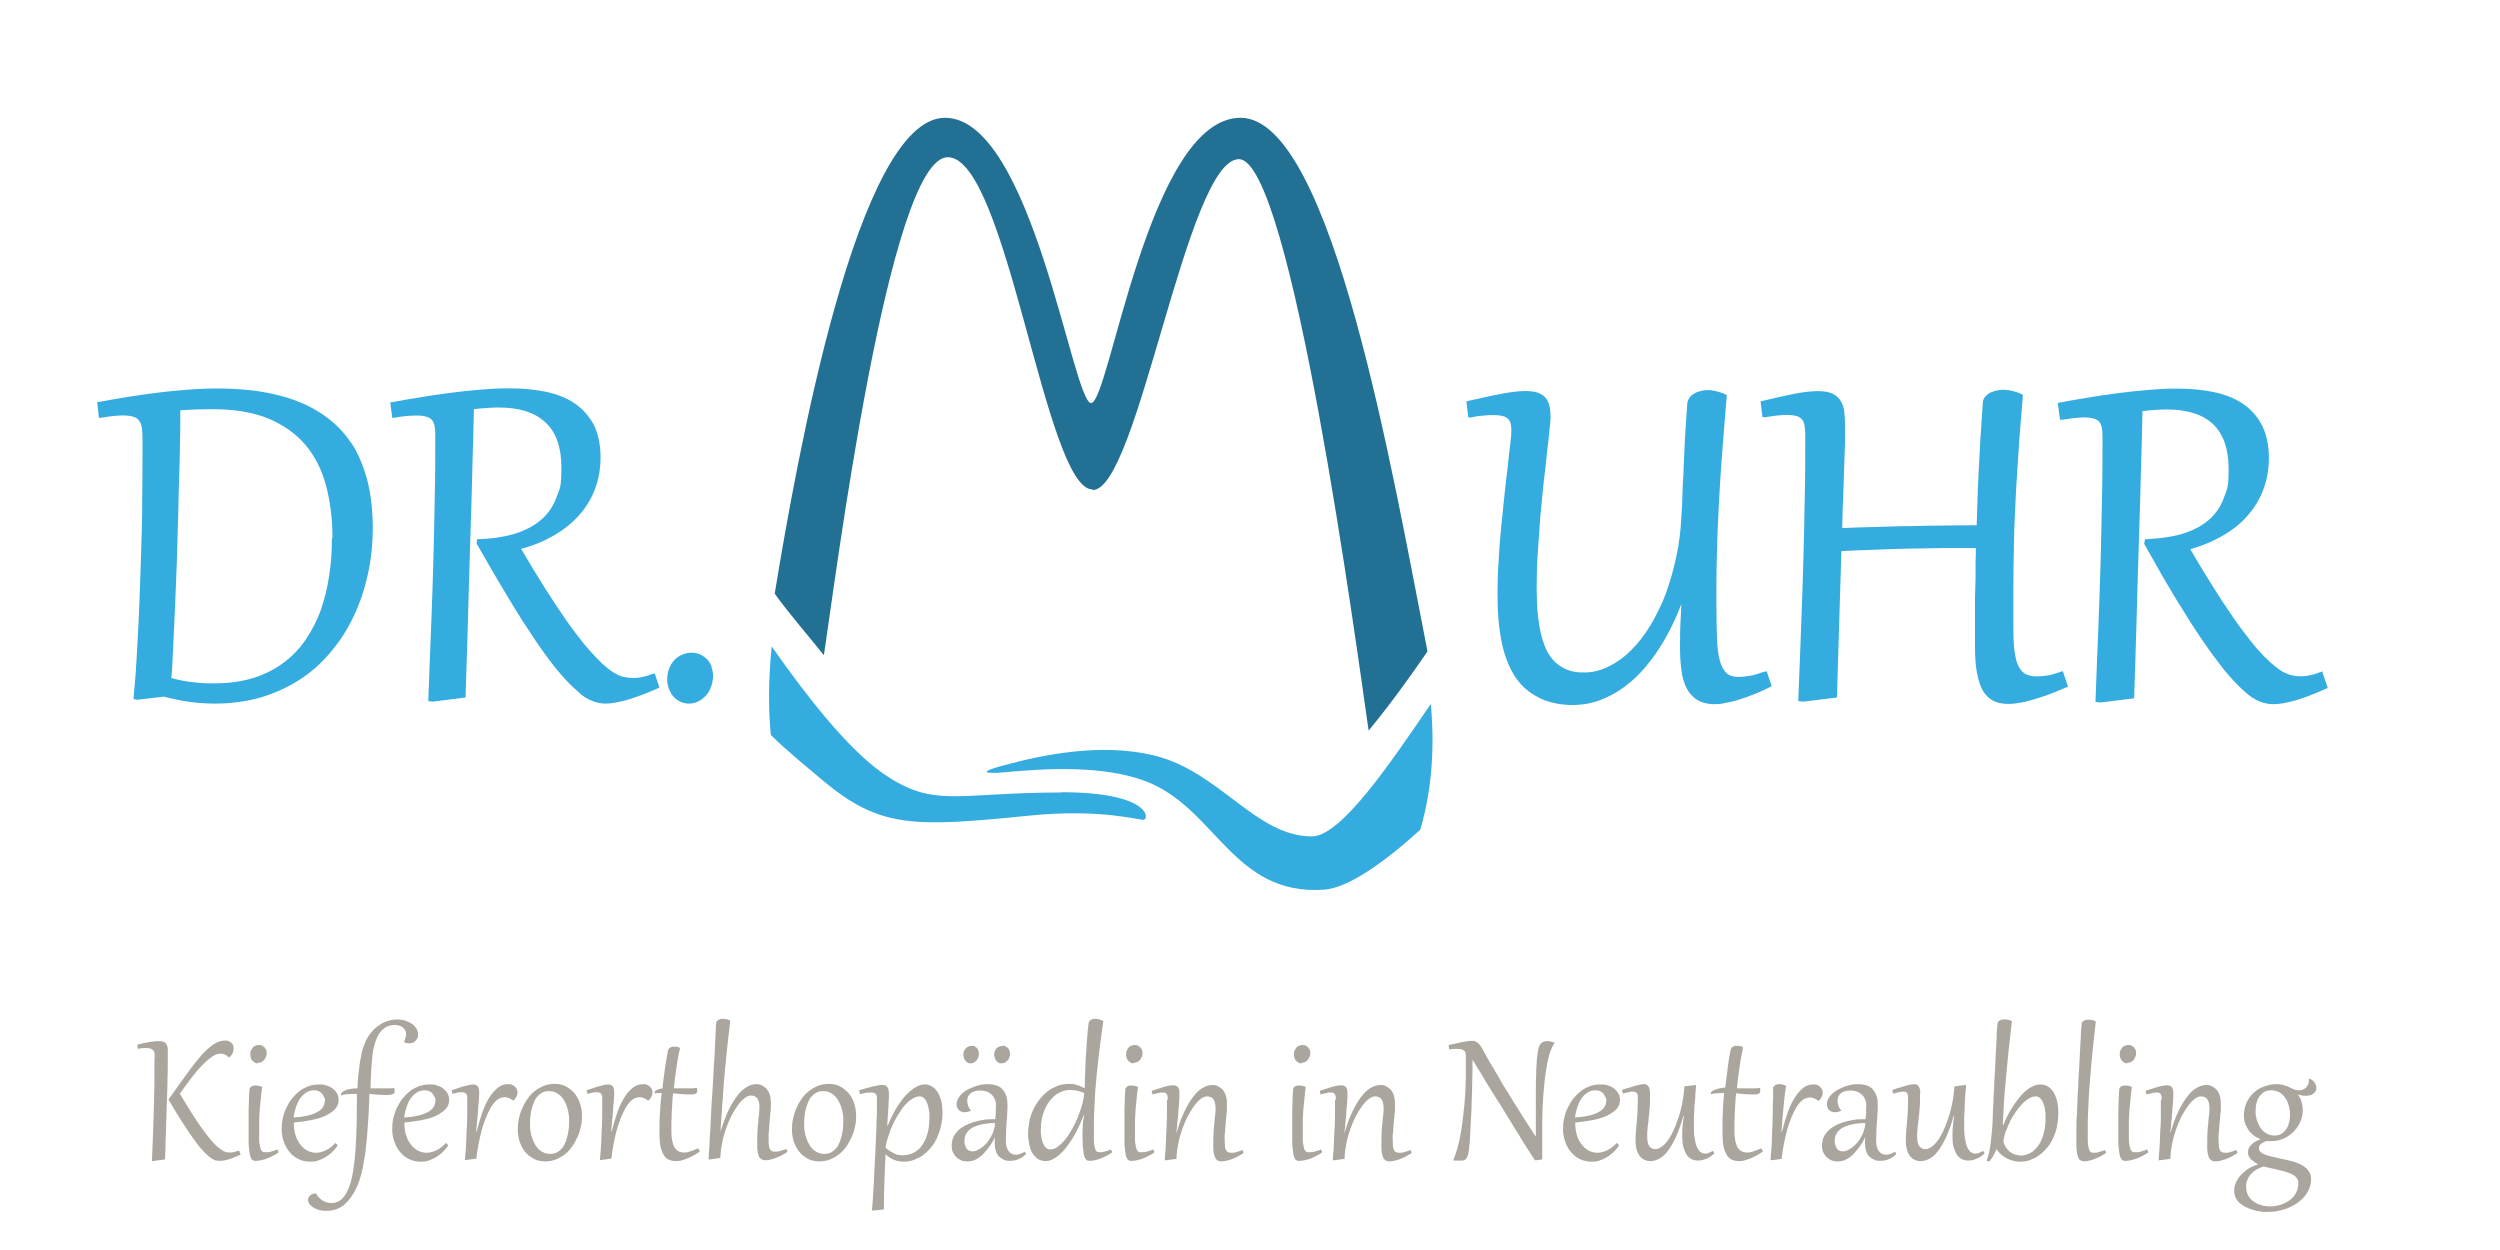 <?xml version="1.0" encoding="UTF-8"?>
<svg xmlns="http://www.w3.org/2000/svg" version="1.1" viewBox="0 0 900 450">
  <defs>
    <style>
      .cls-1 {
        fill: #aaa69d;
      }

      .cls-2 {
        fill: #34ace0;
      }

      .cls-3 {
        fill: #227093;
      }
    </style>
  </defs>
  <!-- Generator: Adobe Illustrator 28.7.1, SVG Export Plug-In . SVG Version: 1.2.0 Build 142)  -->
  <g>
    <g id="Layer_3">
      <path class="cls-2" d="M381.9,285.3c-37.9,0-45.7,5.9-64.2-7-12.6-8.8-27.6-28-39.9-45.6-1.2,12.3-1.2,22.8-.3,31.9,6,5.9,12.6,11.2,18.5,16.2,20.8,17.5,33,17,74.8,12.8,26-2.6,39.8,1.9,41,1.5,2.1-.6,1.6-9.9-29.9-9.9Z"/>
    </g>
    <g id="Layer_2">
      <path class="cls-3" d="M393.4,176.4c16.3,0,33.8-119.1,52.6-119.1s42.4,175.9,46.7,205.7c7-8.4,14.5-18.7,21.2-28.5-12.3-62.4-34.2-192.1-67.3-192.1s-47.2,102.7-53.8,102.7-21.2-102.7-52.6-102.7-53.3,122.5-61.3,171.3c4,5.8,13.3,16.6,17.7,22.2,3.8-24.7,23.3-179.3,44.6-179.3s35.1,119.6,52.1,119.6Z"/>
    </g>
    <g id="Layer_4">
      <path class="cls-2" d="M515.1,253.4c-14.8,21.7-32.4,47.7-42.8,47.7-20.4,0-33.2-23.5-57.1-29.2-19.3-4.6-40.4,0-53.8,3.6s-1.1,2.7.4,2.5c13.9-1.3,35.2-2.7,50.8,3.3,25.2,9.7,31.2,41.1,63.9,39,8.9-.6,21.9-9.9,34.8-21.6,3.4-11.6,5.5-26.6,3.8-45.3Z"/>
    </g>
    <g id="Layer_6">
      <g>
        <path class="cls-2" d="M635.3,241.7c-2.1.8-3.9,1.4-5.4,1.6-1.5.2-2.9.4-4.1.4-1.9,0-3.3-.5-4.3-1.4-1-1-1.8-2.5-2.4-4.6-.6-2.2-.9-5-1-8.4-.1-3.4-.2-7.6-.2-12.2s0-12.1.2-17.9c.1-5.8.4-11.8.7-17.8.3-5.9.7-12.2,1.2-18.5.5-6.4,1-13.1,1.6-20v-.7c0,0-.6-.3-.6-.3-1.1-.5-2.2-.8-3.3-1.1-2.2-.5-3.9-.5-5.6,0-.8.2-1.6.5-2.2.9-.7.4-1.3.9-1.7,1.5-.5.7-.7,1.4-.8,2.3-.2,3.2-.4,6.2-.6,8.9-.2,2.7-.3,5.2-.4,7.6-.1,2.3-.2,4.5-.3,6.6,0,2-.2,4-.3,5.9v.4c0,1.8-.2,3.5-.2,5.2,0,1.8-.2,3.7-.3,5.6-.2,5-.8,9.9-1.8,14.6-1,4.7-2.3,9.2-3.8,13.4-1.6,4.2-3.5,8-5.6,11.5-2.1,3.5-4.5,6.5-7,9-2.5,2.5-5.2,4.4-8.1,5.8-2.8,1.4-5.8,2.1-8.8,2.1s-4.7-.4-6.5-1.2c-1.8-.8-3.3-1.9-4.6-3.3-1.2-1.4-2.3-3.1-3-5.1-.8-2-1.4-4.1-1.8-6.4-.4-2.3-.7-4.7-.9-7.2-.1-2.5-.2-5-.2-7.5,0-4,.1-8.2.4-12.4.3-4.3.6-8.7.9-12.9.4-4.2.8-8.4,1.2-12.3.5-3.9.9-7.5,1.2-10.7.4-3.2.7-5.9.9-8.2.3-2.3.4-3.9.4-4.8,0-1.5-.1-2.8-.4-4-.3-1.2-.8-2.2-1.5-3-.7-.8-1.7-1.4-2.9-1.8-2.6-.8-6.7-.7-12.5.4-3.3.6-7.4,1.5-12.2,2.6l-.8.2.7,5.8h.9c1.7-.4,3.3-.6,4.6-.7,3.2-.3,5.5-.2,7,.2.8.2,1.4.6,1.8,1,.4.4.7.9.9,1.6.2.7.3,1.6.3,2.6s-.1,2.6-.4,4.8c-.3,2.3-.6,5-.9,8.1-.4,3.1-.8,6.6-1.2,10.4-.4,3.8-.8,7.7-1.2,11.7-.4,4-.7,8-.9,12.1-.3,4-.4,7.9-.4,11.5s.1,6.7.4,10c.3,3.3.8,6.4,1.5,9.4.7,3,1.8,5.7,3,8.2,1.3,2.5,3,4.8,5,6.6,2,1.8,4.5,3.3,7.3,4.4,2.8,1,6.1,1.6,9.8,1.6s6.9-.6,10.1-1.8c3.1-1.2,6-2.8,8.7-4.8,2.7-2,5.2-4.4,7.4-7,2.2-2.6,4.3-5.5,6.1-8.5,1.8-3,3.5-6.2,4.9-9.4.7-1.6,1.4-3.3,2-4.9-.1,2-.2,4-.3,6-.2,3.5-.2,6.8-.2,9.9s.2,5.5.5,7.9c.3,2.4.9,4.6,1.8,6.4.9,1.8,2.2,3.3,3.8,4.3,1.6,1,3.7,1.6,6.2,1.6s2.8-.2,4.4-.5c1.6-.3,3.3-.7,5-1.3,1.7-.5,3.5-1.2,5.3-1.9,1.8-.7,3.6-1.6,5.3-2.4l.7-.4-1.8-5.4-.9.4Z"/>
        <path class="cls-2" d="M742,241.8c-2,.7-3.6,1.2-5,1.4-1.3.2-2.6.3-3.9.3s-3-.3-4-.9c-1-.6-1.9-1.6-2.5-2.9-.7-1.4-1.1-3.2-1.4-5.5-.3-2.3-.4-5.1-.4-8.4,0-4.9,0-9.8,0-14.5,0-4.7.1-9.3.2-13.6,0-4.4.2-8.9.4-13.2.2-4.4.4-8.8.7-13.2.3-4.5.6-9.1.9-13.7.4-4.7.8-9.6,1.2-14.8v-.7c0,0-.6-.3-.6-.3-1-.5-2.1-.8-3.3-1.1-2.1-.5-3.8-.5-5.6-.1-.8.2-1.6.5-2.3.8-.7.4-1.3.9-1.8,1.5-.5.6-.8,1.4-.8,2.3-.3,4.8-.6,9.3-.9,13.6-.2,4.1-.4,8-.6,11.5-.2,3.6-.3,6.9-.4,10.1-.1,2.9-.2,5.8-.3,8.7-4,0-7.9,0-11.7.1-4.1,0-8.2.1-12.2.2-4.1,0-8.2.2-12.4.3-3.9.1-7.9.2-12.1.4.1-4.7.2-8.9.4-12.7l.6-18c0-2,0-3.8,0-5.1,0-2,0-3.9-.2-5.4-.1-1.7-.5-3.1-1.2-4.3-.7-1.3-1.7-2.2-3.1-2.9-1.3-.6-3.1-.9-5.3-.9s-4.9.3-8.1.9c-3.2.6-7.1,1.5-11.7,2.6l-.8.2.7,5.7h.9c5.4-.9,9.2-1.1,11.4-.4.8.2,1.4.6,1.9,1.2.5.5.8,1.3.9,2.1.2,1,.3,2.2.3,3.6,0,7.5,0,15.2-.2,22.7-.1,7.4-.3,15-.5,22.7-.2,7.6-.5,15.5-.8,23.7-.3,8-.6,16.4-1,25.7v.9s1.8.2,1.8.2l12.1-1.5,1.6-52.7c4.2-.2,8.3-.4,12.2-.5,4.1-.2,8.3-.3,12.4-.4,4.1,0,8.2-.2,12.2-.2,3.8,0,7.7,0,11.6,0,0,1.6,0,3.3-.1,5v6.1c-.1,2.1-.1,4.3-.2,6.5,0,2.3,0,4.6,0,7.1v10.7c0,3.7.2,6.9.7,9.5.5,2.6,1.2,4.8,2.1,6.4,1,1.7,2.3,2.9,3.8,3.7,1.5.7,3.2,1.1,5.1,1.1s2.8-.1,4.3-.4c1.5-.2,3.1-.6,4.8-1.1,1.7-.5,3.6-1.1,5.5-1.8,2-.7,4.1-1.6,6.4-2.6l.8-.3-1.9-5.6-.9.3Z"/>
        <path class="cls-2" d="M836.1,241.7l-.9.3c-1.3.5-2.5.9-3.6,1.1-2,.5-4.5.5-6.5,0-1-.2-2-.6-3-1.1-1-.5-2-1.3-3.1-2.1-1.1-.9-2.3-2-3.6-3.3-1.6-1.6-3.4-3.6-5.2-5.9-1.8-2.3-3.9-5-6.1-8.2-2.2-3.2-4.7-6.9-7.3-11.1-2.5-3.9-5.3-8.5-8.3-13.7,4-1.1,7.6-2.6,10.9-4.4,3.6-2,6.8-4.4,9.3-7.2,2.6-2.8,4.6-6,6-9.6,1.4-3.6,2.1-7.5,2.1-11.8s-.9-8.6-2.6-11.8c-1.7-3.2-4.1-5.8-7-7.7-2.9-1.9-6.5-3.3-10.5-4.1-3.9-.8-8.3-1.2-12.9-1.2s-7,.2-10.7.5c-3.7.3-7.4.7-11.1,1.2-3.7.5-7.3,1-10.7,1.6-3.5.6-6.7,1.1-9.6,1.7l-.9.2.8,6h.9c5.4-.9,9.2-1.1,11.3-.4.8.2,1.4.6,1.9,1.1.4.5.7,1.1.9,1.9.2.9.3,1.9.3,3.2,0,7.9,0,15.6-.2,23-.1,7.3-.3,15-.5,22.7-.2,7.7-.5,15.7-.8,23.6-.3,8.1-.7,16.6-1,25.6v.9s1.8.2,1.8.2l12.1-1.5.7-22.4c.2-7.2.4-14.2.6-21.1.2-6.8.4-13.4.6-19.7.2-6.3.4-12,.5-17.3l.4-14c0-3.6.2-6.6.2-8.9,1.5-.2,2.9-.3,4.1-.4,1.5-.1,3-.2,4.6-.2,7.4,0,13,1.8,16.7,5.3,3.7,3.5,5.6,8.9,5.6,16s-.5,7.2-1.6,10.2c-1,3-2.7,5.6-4.9,7.7-2.3,2.2-5.3,3.9-9,5.2-3.7,1.3-8.4,2-13.8,2.3h-.8s-.3,1.7-.3,1.7l.2.3c4.1,7.4,7.9,14,11.3,19.6,3.4,5.6,6.6,10.6,9.4,14.7,2.8,4.1,5.4,7.6,7.6,10.4,2.3,2.8,4.3,5,6,6.6,1,1,2,1.9,3,2.7,1,.8,1.9,1.4,2.9,1.9,1,.5,2,.9,3,1.1,1,.3,2.1.4,3.2.4,2.2,0,4.8-.5,8-1.4,3.1-.9,6.7-2.3,10.7-4.1l.8-.3-1.9-5.6Z"/>
      </g>
      <g>
        <path class="cls-2" d="M126.3,159.3c-2.5-3.7-5.5-6.8-9-9.3-3.4-2.5-7.3-4.5-11.4-6-4.1-1.5-8.6-2.5-13.2-3.2-8-1.1-16.5-1.2-25.2-.5-3.6.3-7.3.6-10.9,1.1-3.6.4-7.2,1-10.7,1.5-3.6.6-7.1,1.2-10.3,1.8h-.6c0,.1.6,5.7.6,5.7h.7c5.9-1,9.8-1.1,11.9-.3.9.3,1.6.8,2,1.5.5.7.7,1.5.9,2.5.1,1.1.2,2.4.2,3.9,0,7.3,0,14.6-.1,21.5,0,7-.2,13.6-.4,19.7-.2,6.2-.4,12.1-.6,17.5-.2,5.6-.5,10.4-.7,14.7-.2,4.3-.5,8.2-.7,11.6-.3,3.4-.5,6-.7,8v.7c0,0,1.5.2,1.5.2l9.3-1.1c3.3.8,6.5,1.5,9.5,1.9,3.1.4,6.2.6,9.1.6,5.8,0,11.3-.8,16.3-2.2,5-1.5,9.7-3.6,13.9-6.3,4.2-2.7,8-6,11.2-9.9,3.3-3.8,6.1-8.1,8.3-12.8,2.3-4.7,4-9.8,5.2-15.2,1.2-5.4,1.8-11.1,1.8-17s-.7-12.4-2.1-17.5c-1.4-5-3.3-9.5-5.8-13.2ZM119.5,193.7c0,4.6-.3,9.1-1,13.5-.6,4.4-1.7,8.5-3,12.4-1.4,3.8-3.2,7.4-5.4,10.6-2.2,3.2-4.8,6-7.9,8.3-3.1,2.3-6.7,4.2-10.8,5.5-4.1,1.3-8.8,2-14,2s-5.1-.1-7.7-.4c-2.4-.2-5.1-.7-8-1.5.2-2.2.4-5,.5-8.4.2-3.7.4-7.8.6-12.3.2-4.5.4-9.3.6-14.4.2-5,.4-10.1.5-15.3.2-5.1.3-10.2.4-15.1.1-4.9.3-9.4.4-13.6,0-4.2.2-7.8.2-10.9v-6.4c2-.1,3.9-.2,5.7-.3,2,0,4-.1,6-.1,7.9,0,14.7,1.2,20.1,3.4,5.4,2.3,9.9,5.5,13.3,9.5,3.4,4.1,5.9,9,7.4,14.7,1.5,5.7,2.3,12.1,2.3,18.9Z"/>
        <path class="cls-2" d="M235,242.6c-1.3.5-2.6.9-3.7,1.1-2.1.5-4.5.5-6.7,0-1-.2-2-.6-3-1.2-1-.5-2.1-1.3-3.2-2.2-1.1-.9-2.3-2-3.6-3.4-1.6-1.7-3.4-3.6-5.2-5.9-1.8-2.3-3.9-5-6.1-8.2-2.2-3.2-4.7-6.9-7.4-11.2-2.5-4-5.4-8.7-8.5-14,4.1-1.1,7.9-2.6,11.2-4.5,3.6-2,6.7-4.4,9.3-7.2,2.6-2.8,4.6-6,6-9.6,1.4-3.6,2.1-7.5,2.1-11.8s-.9-8.6-2.5-11.7c-1.7-3.1-4-5.7-7-7.7-2.9-1.9-6.4-3.3-10.4-4.1-3.9-.8-8.3-1.2-12.9-1.2s-7,.2-10.7.5c-3.7.3-7.5.7-11.1,1.2-3.6.5-7.3,1-10.8,1.6-3.5.6-6.8,1.1-9.7,1.7h-.6c0,.1.7,5.6.7,5.6h.7c3.2-.6,5.9-.8,7.9-.8s2.6.1,3.6.4c.9.2,1.5.6,2,1.1.5.5.8,1.2,1,2,.2.9.3,2,.3,3.3,0,7.8,0,15.6-.2,23.1-.1,7.3-.3,15-.5,22.8-.2,7.5-.5,15.5-.8,23.7-.3,8.1-.7,16.7-1,25.8v.6s1.5.2,1.5.2l11.9-1.5.7-22.2c.2-7.2.4-14.3.6-21.2.2-6.9.4-13.5.6-19.8.2-6.3.4-12.1.5-17.4.1-5.3.3-10,.4-14l.2-9.2c1.6-.2,3-.3,4.3-.4,1.5-.1,3-.2,4.6-.2,7.5,0,13.1,1.8,16.9,5.4,3.8,3.5,5.7,9,5.7,16.2s-.5,7.3-1.6,10.3c-1,3-2.7,5.7-5,7.9-2.3,2.2-5.4,4-9.1,5.3-3.8,1.3-8.5,2.1-14,2.3h-.6s-.2,1.4-.2,1.4v.2c4.2,7.4,8.1,14.1,11.5,19.7,3.4,5.7,6.6,10.6,9.4,14.8,2.8,4.1,5.4,7.7,7.6,10.4,2.3,2.8,4.3,5,6,6.6,1.1,1,2.1,1.9,3,2.7.9.8,1.9,1.4,2.9,1.9,1,.5,2,.9,2.9,1.1,1,.2,2.1.4,3.1.4,2.1,0,4.8-.5,8-1.4,3.1-.9,6.7-2.3,10.8-4.1l.6-.3-1.7-5.1-.7.2Z"/>
        <path class="cls-2" d="M256.2,240c-.4-1-.9-1.9-1.6-2.6-.7-.7-1.5-1.3-2.5-1.8-1.8-.8-4.1-.9-6.3,0-1,.4-2,1-2.8,1.8-.8.8-1.5,1.8-2,3-.5,1.2-.8,2.6-.8,4.1s.2,2.2.5,3.2c.4,1.1.9,2,1.5,2.8.7.8,1.5,1.5,2.5,2,1,.5,2.1.8,3.3.8s2.5-.3,3.6-.9c1.1-.6,2-1.4,2.8-2.3.8-.9,1.3-2,1.7-3.2.4-1.2.6-2.4.6-3.6s-.2-2.2-.6-3.2Z"/>
      </g>
      <g>
        <path class="cls-1" d="M55.7,380.6c0-.6,0-1.1-.1-1.5,0-.4-.2-.7-.5-1-.2-.3-.5-.4-.9-.6-.4-.1-.9-.2-1.5-.2s-1.9,0-3.1.3l-.2-1.5c1.8-.5,3.3-.8,4.6-1,1.2-.2,2.3-.3,3.1-.3s1.5.1,1.9.3c.5.2.8.5,1,1,.2.4.4.9.4,1.6,0,.6,0,1.3,0,2.1s0,.7,0,1.4c0,.7,0,1.7,0,2.8,0,1.1,0,2.5-.1,4,0,1.5,0,3.1-.1,4.9,0,1.8-.1,3.6-.2,5.6,0,2-.1,4-.2,6.1,0,2.1-.1,4.2-.2,6.4,0,2.1-.1,4.3-.2,6.4l-4.4.6h-.3c.1-3.6.3-6.9.4-10.1.1-3.2.2-6.3.3-9.3,0-3,.2-6,.2-8.9,0-2.9,0-5.8,0-8.8ZM64.8,393.8c1.6,2.7,3,5,4.2,6.9,1.3,2,2.4,3.7,3.4,5.1,1,1.4,2,2.7,2.8,3.7.8,1,1.6,1.9,2.3,2.6.5.5,1,1,1.5,1.3.5.4.9.7,1.3.9.4.2.8.4,1.2.5.4,0,.8.1,1.2.1s1,0,1.6-.2,1.2-.3,1.8-.5l.5,1.5c-.9.4-1.7.7-2.4,1-.7.3-1.4.5-2,.7-.6.2-1.2.3-1.7.4-.5,0-1,.1-1.4.1s-.8,0-1.2-.1c-.4,0-.7-.2-1.1-.4-.4-.2-.7-.4-1.1-.7-.4-.3-.8-.6-1.2-1-.7-.6-1.5-1.5-2.4-2.5-.9-1.1-1.9-2.4-3-4-1.1-1.6-2.4-3.5-3.8-5.7-1.4-2.2-2.9-4.7-4.6-7.6v-.2s1.4-1.9,1.4-1.9c2-2.9,3.9-5.5,5.6-7.8,1.7-2.4,3.3-4.4,4.8-6.1,1.5-1.7,3-3,4.3-3.9,1.4-.9,2.7-1.4,4-1.4s1.1,0,1.5.2c.4.2.8.4,1,.6.3.3.5.6.6.9.1.3.2.7.2,1.1,0,.6-.1,1.2-.4,1.8-.3.6-.7,1.1-1.2,1.5h-.1c-.5-.5-1-.9-1.5-1.1-.5-.2-1-.3-1.5-.3-1,0-2.1.4-3.2,1.2-1.1.8-2.3,1.8-3.6,3.2-1.3,1.3-2.6,2.9-3.9,4.6-1.3,1.8-2.7,3.6-4.1,5.6Z"/>
        <path class="cls-1" d="M94.4,391.2c-.2,1.4-.4,2.8-.5,4.2s-.3,2.8-.4,4.1c0,1.3-.2,2.6-.2,3.7s0,2.2,0,3.2,0,2.4,0,3.3c0,.9,0,1.7.2,2.3,0,.6.2,1.1.3,1.5.1.4.3.7.5.9.2.2.4.3.7.4.3,0,.5,0,.9,0,.6,0,1.2,0,1.9-.3.7-.2,1.4-.4,2.1-.7l.4,1c-.4.4-1,.7-1.7,1.1s-1.4.7-2.1,1-1.5.6-2.2.7c-.7.2-1.3.3-1.8.3s-.7,0-.9,0c-.3,0-.5-.2-.8-.4s-.4-.5-.6-1c-.2-.4-.3-1-.4-1.8-.1-.7-.2-1.7-.3-2.8,0-1.1,0-2.4,0-4s0-2,0-3.1c0-1.2,0-2.4,0-3.7,0-1.3,0-2.7.1-4.2,0-1.5.1-3,.2-4.6,0-.3.1-.6.3-.8.2-.2.4-.4.6-.5.2-.1.5-.2.8-.2.3,0,.5,0,.7,0,.8,0,1.6.2,2.3.6ZM92.8,382.8c-.4,0-.8,0-1.1-.3-.3-.2-.6-.4-.9-.7-.2-.3-.4-.6-.5-1-.1-.4-.2-.8-.2-1.2s0-1,.3-1.5.4-.8.7-1.1c.3-.3.6-.5,1-.6.4-.1.7-.2,1.1-.2s.8,0,1.1.2.6.4.9.6c.2.3.4.6.6.9.1.4.2.7.2,1.1s0,.9-.2,1.3-.4.8-.6,1.2c-.3.3-.6.6-1,.8s-.8.3-1.3.3Z"/>
        <path class="cls-1" d="M120.5,411.4c0,0,.2,0,.3.2.1,0,.2.1.3.2,0,0,.2.2.3.3s.1.2.1.3,0,0,0,.1c-.7,1-1.4,1.8-2.2,2.5-.8.7-1.6,1.3-2.5,1.8-.9.5-1.7.8-2.6,1.1s-1.8.3-2.6.3c-1.5,0-2.8-.3-4.1-.9-1.2-.6-2.3-1.4-3.2-2.5-.9-1-1.6-2.3-2.1-3.7-.5-1.4-.8-2.9-.8-4.5s.1-2.6.4-4,.7-2.6,1.3-3.8,1.2-2.3,2-3.3c.8-1,1.7-1.9,2.7-2.7,1-.8,2.1-1.3,3.3-1.8,1.2-.4,2.5-.6,3.9-.6s1.8.1,2.6.4c.8.2,1.6.6,2.2,1.1.6.5,1.1,1,1.5,1.7s.6,1.4.6,2.3c0,1.3-.4,2.4-1.2,3.3-.8.9-2,1.7-3.4,2.4-1.4.7-3.1,1.2-5.1,1.6-2,.4-4.1.7-6.4.9v.3c0,1.6.2,3,.6,4.3.4,1.3,1,2.4,1.7,3.3.7.9,1.5,1.7,2.5,2.2,1,.5,2,.8,3.1.8s2.3-.3,3.4-.8c1.2-.5,2.4-1.4,3.6-2.7ZM117,396.6c0-.6,0-1.1-.3-1.6s-.5-.9-.8-1.3c-.3-.4-.7-.6-1.2-.9-.5-.2-1-.3-1.5-.3-.8,0-1.5.1-2.2.4-.7.3-1.2.7-1.8,1.2-.5.5-1,1.1-1.4,1.7-.4.6-.7,1.3-1,2.1-.3.7-.5,1.5-.7,2.2-.2.8-.3,1.5-.4,2.2,1.8-.1,3.3-.3,4.7-.6,1.4-.3,2.6-.7,3.5-1.2,1-.5,1.7-1,2.2-1.7.5-.7.8-1.4.8-2.3Z"/>
        <path class="cls-1" d="M133.2,391.8c.6,0,1.2,0,1.8,0,.6,0,1.1,0,1.6,0,.5,0,1,0,1.4,0,.4,0,.7,0,1,0,.6,0,1.1,0,1.6,0,.5,0,.9,0,1.3-.1.1.5.2.8.2,1.1,0,.5-.2.9-.7,1.1-.5.2-1.1.3-2,.3s-1.8,0-2.9-.1c-1.1,0-2.2-.2-3.5-.3,0,1.5-.1,3.1-.2,4.8,0,1.7-.2,3.5-.3,5.4s-.3,3.7-.4,5.6c-.2,1.9-.4,3.8-.6,5.6-.3,1.8-.6,3.5-.9,5.2-.3,1.6-.7,3.1-1.2,4.5-.7,2.1-1.6,3.9-2.5,5.3-.9,1.4-1.9,2.5-2.9,3.4-1,.9-2.1,1.5-3.2,1.8-1.1.4-2.2.5-3.3.5s-1.8-.1-2.6-.3c-.8-.2-1.5-.5-2.1-.9s-1.1-.8-1.4-1.2c-.3-.5-.5-1-.5-1.5s0-.6.2-.9c.1-.3.3-.5.6-.8.2-.2.5-.4.9-.5s.7-.2,1.1-.2c.4.6.8,1.2,1.2,1.6.4.4.9.8,1.4,1.1.5.3,1,.5,1.5.6.5.1,1.1.2,1.6.2,1.4,0,2.6-.5,3.6-1.4,1-.9,1.8-2.2,2.5-3.9.7-1.7,1.2-3.7,1.6-6.1.4-2.4.7-5,.9-7.9.2-2.9.3-6.1.4-9.4,0-3.4.1-6.9.1-10.6-1.2,0-2.2,0-3.2.1-1,0-1.8.2-2.5.5,0-.1,0-.2,0-.4,0-.3.1-.6.4-.8.3-.3.7-.5,1.2-.7s1.1-.4,1.9-.5c.7-.1,1.5-.2,2.4-.2,0-1.2.1-2.3.2-3.3,0-1.1.2-2.1.3-3.1.1-1,.3-2.1.4-3.1.2-1,.4-2.1.6-3.2.3-1.4.8-2.7,1.3-3.9.5-1.2,1.1-2.2,1.8-3.1.7-.9,1.4-1.7,2.2-2.3.8-.6,1.6-1.2,2.4-1.6.8-.4,1.7-.7,2.5-.9.9-.2,1.7-.3,2.5-.3,1.2,0,2.3.2,3.2.5.9.3,1.7.7,2.4,1.2.6.5,1.1,1.1,1.5,1.7.3.6.5,1.3.5,2s0,1-.3,1.4c-.2.4-.4.7-.7,1s-.6.5-1,.6c-.4.1-.8.2-1.2.2s-1.2-.1-1.8-.4v-.2c.2-.5.3-1,.5-1.4.1-.4.2-.8.2-1.3s-.1-1.1-.4-1.5c-.2-.4-.6-.8-.9-1-.4-.3-.8-.5-1.3-.6s-.9-.2-1.4-.2c-1.4,0-2.6.3-3.5.9s-1.8,1.5-2.4,2.5c-.6,1.1-1.1,2.3-1.5,3.8s-.7,3-.8,4.7c-.2,1.7-.3,3.5-.4,5.3s-.2,3.7-.2,5.5Z"/>
        <path class="cls-1" d="M160.3,411.4c0,0,.2,0,.3.2.1,0,.2.1.3.2,0,0,.2.2.3.3s.1.2.1.3,0,0,0,.1c-.7,1-1.4,1.8-2.2,2.5-.8.7-1.6,1.3-2.5,1.8-.9.5-1.7.8-2.6,1.1s-1.8.3-2.6.3c-1.5,0-2.8-.3-4.1-.9-1.2-.6-2.3-1.4-3.2-2.5-.9-1-1.6-2.3-2.1-3.7-.5-1.4-.8-2.9-.8-4.5s.1-2.6.4-4,.7-2.6,1.3-3.8,1.2-2.3,2-3.3c.8-1,1.7-1.9,2.7-2.7,1-.8,2.1-1.3,3.3-1.8,1.2-.4,2.5-.6,3.9-.6s1.8.1,2.6.4c.8.2,1.6.6,2.2,1.1.6.5,1.1,1,1.5,1.7s.6,1.4.6,2.3c0,1.3-.4,2.4-1.2,3.3-.8.9-2,1.7-3.4,2.4-1.4.7-3.1,1.2-5.1,1.6-2,.4-4.1.7-6.4.9v.3c0,1.6.2,3,.6,4.3.4,1.3,1,2.4,1.7,3.3.7.9,1.5,1.7,2.5,2.2,1,.5,2,.8,3.1.8s2.3-.3,3.4-.8c1.2-.5,2.4-1.4,3.6-2.7ZM156.8,396.6c0-.6,0-1.1-.3-1.6s-.5-.9-.8-1.3c-.3-.4-.7-.6-1.2-.9-.5-.2-1-.3-1.5-.3-.8,0-1.5.1-2.2.4-.7.3-1.2.7-1.8,1.2-.5.5-1,1.1-1.4,1.7-.4.6-.7,1.3-1,2.1-.3.7-.5,1.5-.7,2.2-.2.8-.3,1.5-.4,2.2,1.8-.1,3.3-.3,4.7-.6,1.4-.3,2.6-.7,3.5-1.2,1-.5,1.7-1,2.2-1.7.5-.7.8-1.4.8-2.3Z"/>
        <path class="cls-1" d="M167.7,417.6h-.3c0-1.2.2-2.5.3-3.8,0-1.4.2-2.8.2-4.2,0-1.4.1-2.8.2-4.2,0-1.4.1-2.7.1-3.9,0-1.2,0-2.3,0-3.3,0-1,0-1.7,0-2.3s0-.9,0-1.2c0-.3-.1-.6-.3-.8-.1-.2-.3-.4-.6-.5-.2-.1-.6-.2-1-.2s-.4,0-.6,0-.5,0-.7.1c-.3,0-.6.1-.9.2s-.7.2-1.2.3l-.3-1.3c2.1-.7,3.7-1.3,5-1.6,1.3-.3,2.1-.5,2.6-.5.8,0,1.4.2,1.8.7.4.5.5,1.2.5,2.1s0,.3,0,.8c0,.4,0,1-.1,1.6,0,.7,0,1.4-.2,2.3,0,.9-.1,1.8-.2,2.9,0,1-.2,2.1-.3,3.2,0,1.1-.2,2.2-.3,3.3h.2c.6-2.4,1.3-4.6,2-6.7s1.6-3.9,2.5-5.4c.9-1.5,2-2.7,3.1-3.6s2.3-1.3,3.7-1.3.9,0,1.3.2c.4.1.8.4,1.1.6.3.3.5.6.7.9.2.4.3.8.3,1.2s-.1,1.1-.4,1.6c-.2.5-.6,1-1.1,1.4h-.1c-.5-.4-1-.7-1.5-.9-.5-.2-1-.3-1.5-.3s-1.1.1-1.6.3c-.5.2-1,.5-1.4.9-.7.6-1.4,1.5-2,2.5-.6,1.1-1.2,2.2-1.7,3.5-.5,1.3-1,2.6-1.4,4s-.7,2.8-1,4.1-.5,2.6-.7,3.8-.3,2.2-.4,3l-3.9.5Z"/>
        <path class="cls-1" d="M186.4,406.5c0-1.2.1-2.5.4-3.8.3-1.3.6-2.5,1.2-3.7.5-1.2,1.1-2.3,1.9-3.4.7-1.1,1.6-2,2.6-2.8,1-.8,2.1-1.4,3.3-1.9,1.2-.5,2.5-.7,3.9-.7s3,.3,4.2,1c1.2.7,2.2,1.5,3.1,2.6.8,1.1,1.5,2.3,1.9,3.7.4,1.4.6,2.8.6,4.3s-.1,2.5-.4,3.8c-.3,1.3-.6,2.5-1.2,3.7s-1.1,2.3-1.9,3.4c-.7,1.1-1.6,2-2.6,2.8-1,.8-2.1,1.4-3.3,1.9-1.2.5-2.5.7-3.9.7s-3-.3-4.2-1c-1.2-.7-2.2-1.5-3.1-2.6-.8-1.1-1.4-2.3-1.9-3.7-.4-1.4-.6-2.8-.6-4.3ZM190.8,404.8c0,.8,0,1.7.2,2.5.1.9.3,1.7.6,2.5.3.8.6,1.5,1,2.2.4.7.9,1.3,1.4,1.8s1.2.9,1.9,1.2c.7.3,1.4.4,2.3.4s1.7-.2,2.4-.6c.7-.4,1.3-.9,1.8-1.5.5-.6.9-1.4,1.2-2.2.3-.8.6-1.7.8-2.6.2-.9.3-1.8.4-2.6,0-.9.1-1.7.1-2.4s0-1.7-.2-2.6c-.1-.9-.3-1.7-.6-2.5-.3-.8-.6-1.5-1-2.2s-.9-1.3-1.4-1.8c-.6-.5-1.2-.9-1.9-1.2-.7-.3-1.4-.4-2.3-.4s-1.7.2-2.4.6c-.7.4-1.3.9-1.8,1.5-.5.6-.9,1.4-1.2,2.2-.3.8-.6,1.7-.8,2.5-.2.9-.3,1.7-.4,2.6,0,.9-.1,1.7-.1,2.4Z"/>
        <path class="cls-1" d="M216.3,417.6h-.3c0-1.2.2-2.5.3-3.8,0-1.4.2-2.8.2-4.2,0-1.4.1-2.8.2-4.2,0-1.4.1-2.7.1-3.9,0-1.2,0-2.3,0-3.3,0-1,0-1.7,0-2.3s0-.9,0-1.2c0-.3-.1-.6-.3-.8-.1-.2-.3-.4-.6-.5-.2-.1-.6-.2-1-.2s-.4,0-.6,0-.5,0-.7.1c-.3,0-.6.1-.9.2s-.7.2-1.2.3l-.3-1.3c2.1-.7,3.7-1.3,5-1.6,1.3-.3,2.1-.5,2.6-.5.8,0,1.4.2,1.8.7.4.5.5,1.2.5,2.1s0,.3,0,.8c0,.4,0,1-.1,1.6,0,.7,0,1.4-.2,2.3,0,.9-.1,1.8-.2,2.9,0,1-.2,2.1-.3,3.2,0,1.1-.2,2.2-.3,3.3h.2c.6-2.4,1.3-4.6,2-6.7s1.6-3.9,2.5-5.4c.9-1.5,2-2.7,3.1-3.6s2.3-1.3,3.7-1.3.9,0,1.3.2c.4.1.8.4,1.1.6.3.3.5.6.7.9.2.4.3.8.3,1.2s-.1,1.1-.4,1.6c-.2.5-.6,1-1.1,1.4h-.1c-.5-.4-1-.7-1.5-.9-.5-.2-1-.3-1.5-.3s-1.1.1-1.6.3c-.5.2-1,.5-1.4.9-.7.6-1.4,1.5-2,2.5-.6,1.1-1.2,2.2-1.7,3.5-.5,1.3-1,2.6-1.4,4s-.7,2.8-1,4.1-.5,2.6-.7,3.8-.3,2.2-.4,3l-3.9.5Z"/>
        <path class="cls-1" d="M242.6,391.8c.6,0,1.1,0,1.7,0s1.1,0,1.5,0c.5,0,.9,0,1.3,0h1c1.1,0,2,0,2.8-.2,0,.2.1.4.1.6s0,.3,0,.5c0,.5-.2.9-.7,1.1-.5.2-1.1.2-2,.2s-1.7,0-2.7-.1-2.1-.2-3.3-.3c-.1,1.3-.3,2.6-.3,3.8,0,1.2-.2,2.4-.2,3.5,0,1.1,0,2.1-.1,3.1,0,.9,0,1.8,0,2.5,0,1.3,0,2.5.2,3.5.1,1,.4,1.9.7,2.6.3.7.8,1.3,1.4,1.7.6.4,1.4.6,2.3.6s1.4-.1,2.2-.4,1.8-.6,2.8-1.1c.3.3.5.7.6,1.2-.8.5-1.5,1-2.3,1.4-.8.4-1.5.8-2.3,1.1-.8.3-1.5.5-2.2.7-.7.2-1.4.2-2,.2s-1.6-.2-2.3-.5c-.7-.3-1.3-.8-1.8-1.6-.5-.8-.9-1.8-1.2-3.1-.3-1.3-.4-3-.4-4.9s0-5,.2-7.4c.1-2.4.3-4.8.6-7-.5,0-1,0-1.4,0-.4,0-.8,0-1.2.2,0,0,0,0,0-.1h0c0-.6.3-1,.8-1.2.5-.3,1.2-.4,2.1-.6.1-1.5.3-2.9.5-4.2.2-1.3.3-2.6.5-3.7.2-1.2.3-2.2.5-3.1.2-.9.3-1.8.4-2.4,0-.3.2-.6.3-.8.2-.2.4-.4.6-.5s.5-.2.7-.3c.3,0,.5,0,.8,0,.4,0,.8,0,1.1.1.3,0,.6.2.9.4-.5,2.3-1,4.8-1.3,7.2-.4,2.5-.7,5-.9,7.4Z"/>
        <path class="cls-1" d="M259.4,407.3c1-3.1,2-5.8,3-7.9,1.1-2.2,2.2-3.9,3.3-5.3,1.1-1.3,2.2-2.3,3.3-2.9,1.1-.6,2.2-.9,3.2-.9s1.4.1,2,.4c.6.3,1.2.7,1.7,1.2.5.6.9,1.3,1.2,2.1.3.9.4,1.9.4,3.1s0,.9,0,1.5c0,.6,0,1.3-.2,2.1,0,.8-.1,1.6-.2,2.5,0,.9-.2,1.7-.2,2.5,0,.8-.1,1.6-.2,2.4,0,.8,0,1.4,0,1.9,0,1,0,1.7.1,2.3,0,.6.2,1.1.4,1.4.2.4.4.6.7.7.3.1.7.2,1.1.2.6,0,1.3,0,2-.3.7-.2,1.4-.4,2.1-.7l.4,1c-.4.4-1,.7-1.7,1.1-.7.4-1.4.7-2.1,1s-1.5.6-2.2.7c-.7.2-1.4.3-2,.3s-1.2-.2-1.6-.5c-.4-.4-.7-.8-.9-1.5s-.3-1.3-.4-2.2c0-.8,0-1.7,0-2.7s0-2.3.1-3.5c0-1.2.2-2.4.3-3.5,0-1.1.2-2.1.3-3.1,0-.9.1-1.7.1-2.2,0-1.4-.3-2.4-.8-3.1-.5-.7-1.2-1-2.2-1s-1.5.3-2.3.9c-.8.6-1.6,1.4-2.4,2.5-.8,1.1-1.5,2.3-2.3,3.7-.7,1.4-1.4,3-2,4.7-.6,1.7-1.1,3.4-1.4,5.2-.4,1.8-.6,3.6-.7,5.5l-3.9.5h-.3c0-1.5.2-3.1.3-4.8,0-1.8.2-3.6.3-5.6.1-2,.2-4,.3-6.2.1-2.1.2-4.3.4-6.5s.2-4.4.4-6.7c.1-2.3.2-4.5.4-6.7.1-2.2.2-4.3.3-6.5.1-2.1.2-4.1.3-6,0-.3,0-.5.3-.8.2-.2.4-.4.6-.5s.5-.2.9-.3c.3,0,.7,0,1,0,.7,0,1.5.2,2.3.6-.3,2.5-.5,4.8-.8,6.9-.2,2.1-.4,4-.6,5.8-.2,1.8-.3,3.5-.5,5-.1,1.6-.3,3-.4,4.5s-.2,2.8-.3,4.2c0,1.4-.2,2.7-.3,4.1,0,1.4-.2,2.8-.3,4.4s-.2,3.1-.3,4.9h.1Z"/>
        <path class="cls-1" d="M285.1,406.5c0-1.2.1-2.5.4-3.8.3-1.3.6-2.5,1.2-3.7.5-1.2,1.1-2.3,1.9-3.4.7-1.1,1.6-2,2.6-2.8,1-.8,2.1-1.4,3.3-1.9,1.2-.5,2.5-.7,3.9-.7s3,.3,4.2,1c1.2.7,2.2,1.5,3.1,2.6.8,1.1,1.5,2.3,1.9,3.7.4,1.4.6,2.8.6,4.3s-.1,2.5-.4,3.8c-.3,1.3-.6,2.5-1.2,3.7s-1.1,2.3-1.9,3.4c-.7,1.1-1.6,2-2.6,2.8-1,.8-2.1,1.4-3.3,1.9-1.2.5-2.5.7-3.9.7s-3-.3-4.2-1c-1.2-.7-2.2-1.5-3.1-2.6-.8-1.1-1.4-2.3-1.9-3.7-.4-1.4-.6-2.8-.6-4.3ZM289.5,404.8c0,.8,0,1.7.2,2.5.1.9.3,1.7.6,2.5.3.8.6,1.5,1,2.2.4.7.9,1.3,1.4,1.8s1.2.9,1.9,1.2c.7.3,1.4.4,2.3.4s1.7-.2,2.4-.6c.7-.4,1.3-.9,1.8-1.5.5-.6.9-1.4,1.2-2.2.3-.8.6-1.7.8-2.6.2-.9.3-1.8.4-2.6,0-.9.1-1.7.1-2.4s0-1.7-.2-2.6c-.1-.9-.3-1.7-.6-2.5-.3-.8-.6-1.5-1-2.2s-.9-1.3-1.4-1.8c-.6-.5-1.2-.9-1.9-1.2-.7-.3-1.4-.4-2.3-.4s-1.7.2-2.4.6c-.7.4-1.3.9-1.8,1.5-.5.6-.9,1.4-1.2,2.2-.3.8-.6,1.7-.8,2.5-.2.9-.3,1.7-.4,2.6,0,.9-.1,1.7-.1,2.4Z"/>
        <path class="cls-1" d="M309.3,392.5c1.4-.4,2.6-.8,3.5-1,1-.3,1.8-.5,2.5-.6s1.2-.2,1.6-.3c.4,0,.7,0,.8,0,.3,0,.6,0,.9.1.3,0,.5.2.7.5.2.2.4.5.5.9.1.4.2.8.2,1.4s0,.5,0,1.1c0,.5,0,1.3-.1,2.2,0,1-.1,2.1-.2,3.5s-.2,3-.3,4.9h.2c1-2.4,2-4.5,3.1-6.3,1.1-1.8,2.3-3.4,3.4-4.6s2.3-2.2,3.5-2.9,2.2-1,3.3-1,1.6.2,2.2.5c.6.3,1.2.7,1.7,1.3s.9,1.1,1.2,1.8c.3.7.6,1.4.8,2.1.2.7.3,1.5.4,2.3,0,.8.1,1.5.1,2.1,0,1.8-.2,3.5-.6,5.1s-.9,3-1.5,4.3c-.6,1.3-1.4,2.5-2.3,3.5-.9,1-1.8,1.9-2.8,2.6-1,.7-2.1,1.2-3.2,1.6-1.1.4-2.2.6-3.4.6s-2.4-.2-3.5-.6c-1.1-.4-2.2-1.1-3.2-2.1-.1,3.1-.3,6.3-.4,9.6-.1,3.3-.2,6.7-.2,10.3l-3.9.4h-.4c.2-2.3.4-4.7.5-7.3.2-2.5.3-5.1.4-7.6.1-2.5.3-5.1.4-7.5.1-2.5.2-4.8.3-7,0-2.2.1-4.1.2-5.9,0-1.8,0-3.2,0-4.4s0-.9,0-1.2c0-.4-.1-.6-.3-.9-.1-.2-.3-.4-.6-.5-.3-.1-.6-.2-1.1-.2s-1,0-1.7.1c-.7,0-1.4.3-2.4.5l-.3-1.4ZM318.9,413.3c1.1.9,2.1,1.5,3.1,2s2.1.6,3.1.6,2.7-.3,3.8-.9c1.2-.6,2.2-1.5,3-2.6.8-1.2,1.5-2.6,2-4.3s.7-3.7.7-5.9,0-1.7-.2-2.6c-.1-.9-.3-1.7-.6-2.4-.3-.7-.6-1.3-1.1-1.8s-1-.7-1.6-.7-1.5.2-2.2.6c-.7.4-1.5.9-2.2,1.6s-1.4,1.4-2,2.3c-.6.9-1.2,1.8-1.8,2.8-.6,1-1.1,2-1.6,3.1-.5,1.1-.9,2.1-1.2,3.1-.4,1-.6,1.9-.9,2.8-.2.9-.4,1.7-.4,2.3Z"/>
        <path class="cls-1" d="M358.6,398.2c0-1-.2-1.8-.5-2.5-.3-.7-.7-1.3-1.3-1.8s-1.1-.8-1.8-1c-.7-.2-1.3-.3-2-.3s-1.6,0-2.2.3c-.6.2-1.1.4-1.5.8-.4.3-.6.7-.8,1.1-.2.4-.3.9-.3,1.4s.1,1.2.3,1.8c.2.6.5,1.2,1,1.7v.2c-.8.3-1.5.5-2.2.5s-.8,0-1.2-.2-.7-.3-.9-.6c-.3-.2-.5-.5-.6-.9-.2-.4-.2-.8-.2-1.2,0-.7.2-1.4.5-2,.4-.6.8-1.2,1.4-1.8.6-.5,1.3-1,2-1.4.8-.4,1.6-.8,2.4-1.1s1.6-.5,2.5-.7,1.6-.2,2.3-.2c1.3,0,2.4.2,3.3.5.9.3,1.7.8,2.2,1.5.6.7,1,1.5,1.3,2.4.3.9.4,2,.4,3.2s0,1.7-.1,2.7c0,1-.1,2-.2,3.1,0,1.1-.2,2.2-.2,3.3,0,1.1-.1,2.3-.1,3.4,0,1.8.3,3.1,1,4,.7.9,1.5,1.3,2.6,1.3s2-.4,3.2-1.1l.5.8c-.8.8-1.7,1.5-2.7,1.9-1,.4-2,.6-3.1.6s-1.5-.1-2.2-.4c-.7-.3-1.3-.7-1.8-1.2-.5-.5-.9-1.2-1.1-2-.3-.8-.4-1.8-.4-2.8s0-.6,0-1c0-.3,0-.7.1-1h-.1c-.5,1.1-1.1,2.1-1.8,3.1-.7,1-1.5,1.9-2.3,2.8-.8.8-1.7,1.5-2.7,2-.9.5-1.9.7-3,.7s-1.6-.1-2.3-.4c-.7-.3-1.3-.7-1.8-1.2-.5-.5-.9-1.1-1.2-1.8-.3-.7-.4-1.5-.4-2.3s.2-2.1.6-3c.4-.9,1-1.7,1.7-2.4.7-.7,1.6-1.3,2.5-1.8,1-.5,2.1-.9,3.2-1.3,1.2-.3,2.4-.6,3.7-.8,1.3-.2,2.6-.2,4-.2,0-.8.2-1.5.2-2.3,0-.7,0-1.5,0-2.4ZM349.4,382.8c-.4,0-.8,0-1.1-.3-.3-.2-.6-.4-.8-.7-.2-.3-.4-.6-.5-1-.1-.4-.2-.8-.2-1.1s0-1,.3-1.4c.2-.4.4-.8.7-1,.3-.3.6-.5,1-.6.4-.1.7-.2,1-.2s.8,0,1.1.2.6.4.8.6c.2.3.4.6.5.9.1.4.2.7.2,1.1s0,.8-.2,1.3c-.1.4-.3.8-.6,1.1-.3.3-.6.6-1,.8s-.8.3-1.2.3ZM347.2,410.8c0,.5,0,.9.2,1.4s.3.8.5,1.2c.2.3.5.6.9.8.4.2.8.3,1.3.3s1.1-.1,1.7-.4c.6-.3,1.2-.6,1.8-1.1.6-.5,1.1-1,1.7-1.6.5-.6,1-1.3,1.4-2.1.4-.7.8-1.5,1-2.4.3-.8.5-1.7.5-2.6-.9,0-1.8,0-2.7.2-.9,0-1.8.2-2.6.4s-1.6.5-2.3.8c-.7.3-1.3.7-1.8,1.2-.5.5-.9,1-1.2,1.7-.3.6-.4,1.4-.4,2.2ZM360.5,382.8c-.4,0-.8,0-1.1-.3-.3-.2-.6-.4-.8-.7-.2-.3-.4-.6-.5-1-.1-.4-.2-.8-.2-1.1s0-1,.3-1.4c.2-.4.4-.8.7-1,.3-.3.6-.5,1-.6.4-.1.7-.2,1-.2s.8,0,1.1.2c.3.2.6.4.9.6.2.3.4.6.5.9.1.4.2.7.2,1.1s0,.8-.2,1.3c-.1.4-.3.8-.6,1.1-.3.3-.6.6-1,.8s-.8.3-1.2.3Z"/>
        <path class="cls-1" d="M397.2,367.6c-.4,3.1-.9,6.3-1.3,9.6-.4,3.3-.8,6.5-1.1,9.8-.3,3.2-.6,6.4-.7,9.6-.2,3.2-.3,6.2-.3,9.1s0,2.6,0,3.6c0,1,0,1.8.1,2.5,0,.7.2,1.2.3,1.6.1.4.3.7.4.9s.4.4.6.4c.2,0,.5.1.8.1.6,0,1.2,0,1.9-.3.7-.2,1.4-.4,2.1-.7l.4,1c-.4.4-1,.7-1.7,1.1-.7.4-1.4.7-2.1,1s-1.5.6-2.2.7c-.7.2-1.3.3-1.8.3s-.7,0-1-.1c-.3,0-.5-.2-.7-.5-.2-.2-.4-.5-.5-.9-.1-.4-.3-.8-.3-1.4-.1-.7-.2-1.6-.3-2.6,0-1-.1-2.1-.1-3.2s0-2.5.1-3.8c0-1.3.2-2.5.5-3.8h-.2c-1,2.5-2,4.7-3.1,6.7-1.1,2-2.3,3.7-3.5,5.2s-2.4,2.5-3.6,3.3c-1.2.8-2.3,1.2-3.4,1.2s-2.1-.3-2.9-.8c-.8-.6-1.5-1.3-2-2.2s-.9-2-1.1-3.2c-.2-1.2-.4-2.4-.4-3.7s.2-3,.5-4.5c.3-1.5.8-2.9,1.4-4.2.6-1.3,1.4-2.5,2.3-3.7.9-1.1,1.9-2.1,2.9-2.9,1.1-.8,2.3-1.4,3.5-1.9,1.3-.5,2.6-.7,4-.7s2,.1,2.9.4c1,.2,1.9.7,2.9,1.2,0-2.1.1-4.2.2-6.4,0-2.2.2-4.3.3-6.3.1-2,.3-4,.4-5.8.1-1.8.3-3.4.5-4.9,0-.3.1-.5.3-.8.2-.2.4-.4.6-.5.2-.1.5-.2.8-.3.3,0,.6,0,.9,0,.7,0,1.5.2,2.3.6ZM390.5,393.6c-1.7-.8-3.3-1.2-5-1.2s-2.3.2-3.3.6c-1,.4-1.9.9-2.7,1.6-.8.7-1.5,1.5-2.1,2.4-.6.9-1.1,1.9-1.5,2.9-.4,1-.7,2.1-.9,3.2-.2,1.1-.3,2.2-.3,3.3s0,.8,0,1.4c0,.5.1,1,.2,1.6.1.5.2,1.1.4,1.6.2.5.4,1,.6,1.4.3.4.6.8.9,1,.4.3.8.4,1.3.4.9,0,1.8-.3,2.7-1,.9-.7,1.8-1.5,2.7-2.6s1.7-2.4,2.5-3.8c.8-1.4,1.5-2.9,2.1-4.4.6-1.5,1.1-3,1.5-4.4.4-1.5.6-2.8.7-4Z"/>
        <path class="cls-1" d="M409.7,391.2c-.2,1.4-.4,2.8-.5,4.2s-.3,2.8-.4,4.1c0,1.3-.2,2.6-.2,3.7s0,2.2,0,3.2,0,2.4,0,3.3c0,.9,0,1.7.2,2.3,0,.6.2,1.1.3,1.5.1.4.3.7.5.9.2.2.4.3.7.4.3,0,.5,0,.9,0,.6,0,1.2,0,1.9-.3.7-.2,1.4-.4,2.1-.7l.4,1c-.4.4-1,.7-1.7,1.1s-1.4.7-2.1,1-1.5.6-2.2.7c-.7.2-1.3.3-1.8.3s-.7,0-.9,0c-.3,0-.5-.2-.8-.4s-.4-.5-.6-1c-.2-.4-.3-1-.4-1.8-.1-.7-.2-1.7-.3-2.8,0-1.1,0-2.4,0-4s0-2,0-3.1c0-1.2,0-2.4,0-3.7,0-1.3,0-2.7.1-4.2,0-1.5.1-3,.2-4.6,0-.3.1-.6.3-.8.2-.2.4-.4.6-.5.2-.1.5-.2.8-.2.3,0,.5,0,.7,0,.8,0,1.6.2,2.3.6ZM408.1,382.8c-.4,0-.8,0-1.1-.3-.3-.2-.6-.4-.9-.7-.2-.3-.4-.6-.5-1-.1-.4-.2-.8-.2-1.2s0-1,.3-1.5.4-.8.7-1.1c.3-.3.6-.5,1-.6.4-.1.7-.2,1.1-.2s.8,0,1.1.2.6.4.9.6c.2.3.4.6.6.9.1.4.2.7.2,1.1s0,.9-.2,1.3-.4.8-.6,1.2c-.3.3-.6.6-1,.8s-.8.3-1.3.3Z"/>
        <path class="cls-1" d="M420.4,395.9c0-.5,0-.9-.1-1.3s-.2-.6-.3-.8c-.2-.2-.3-.3-.6-.4-.2,0-.5-.1-.8-.1s-1,0-1.6.2c-.6.1-1.3.3-2.1.5l-.3-1.3c.9-.3,1.7-.6,2.5-.8.8-.3,1.6-.5,2.2-.7.7-.2,1.3-.3,1.8-.4.5,0,.9-.1,1.2-.1.7,0,1.3.2,1.7.6.4.4.6,1.2.6,2.2s0,.4,0,.9c0,.4,0,1-.1,1.7,0,.7,0,1.5-.2,2.4,0,.9-.1,1.8-.2,2.9,0,1-.2,2.1-.3,3.1,0,1.1-.2,2.2-.3,3.2h.1c.9-3.2,1.9-5.8,3-8,1.1-2.2,2.2-4,3.3-5.3,1.1-1.4,2.2-2.3,3.3-2.9,1.1-.6,2.2-.9,3.2-.9s1.4.1,2,.4c.6.3,1.2.7,1.7,1.2.5.6.9,1.3,1.2,2.2s.4,2,.4,3.2,0,.9,0,1.5c0,.6,0,1.3-.2,2.1,0,.8-.1,1.6-.2,2.4,0,.9-.2,1.7-.2,2.5,0,.8-.1,1.6-.2,2.4s0,1.4,0,1.9c0,1,0,1.7.1,2.3,0,.6.2,1.1.4,1.4s.4.6.7.7c.3.1.7.2,1.1.2.6,0,1.3,0,2-.3.7-.2,1.4-.4,2.1-.7l.4,1c-.4.4-1,.7-1.7,1.1-.7.4-1.4.7-2.1,1-.7.3-1.5.6-2.2.7-.7.2-1.4.3-2,.3s-1.2-.2-1.6-.5c-.4-.4-.7-.8-.9-1.5-.2-.6-.3-1.3-.4-2.2,0-.8,0-1.7,0-2.7s0-2.3.1-3.6c0-1.2.2-2.4.3-3.5,0-1.1.2-2.1.3-3s.1-1.6.1-2.2c0-1.4-.3-2.5-.8-3.2-.5-.7-1.3-1-2.2-1s-1.5.3-2.3.9c-.8.6-1.6,1.4-2.4,2.5-.8,1.1-1.5,2.3-2.3,3.7-.7,1.4-1.4,3-2,4.7-.6,1.7-1.1,3.4-1.4,5.2-.4,1.8-.6,3.6-.7,5.5l-3.9.5h-.3c0-1.2.2-2.5.3-3.8,0-1.4.2-2.8.2-4.2,0-1.4.1-2.8.2-4.2,0-1.4.1-2.7.1-3.9,0-1.2,0-2.3,0-3.3,0-1,0-1.7,0-2.3Z"/>
        <path class="cls-1" d="M470.1,391.2c-.2,1.4-.4,2.8-.5,4.2s-.3,2.8-.4,4.1c0,1.3-.2,2.6-.2,3.7s0,2.2,0,3.2,0,2.4,0,3.3c0,.9,0,1.7.2,2.3,0,.6.2,1.1.3,1.5.1.4.3.7.5.9.2.2.4.3.7.4.3,0,.5,0,.9,0,.6,0,1.2,0,1.9-.3.7-.2,1.4-.4,2.1-.7l.4,1c-.4.4-1,.7-1.7,1.1s-1.4.7-2.1,1-1.5.6-2.2.7c-.7.2-1.3.3-1.8.3s-.7,0-.9,0c-.3,0-.5-.2-.8-.4s-.4-.5-.6-1c-.2-.4-.3-1-.4-1.8-.1-.7-.2-1.7-.3-2.8,0-1.1,0-2.4,0-4s0-2,0-3.1c0-1.2,0-2.4,0-3.7,0-1.3,0-2.7.1-4.2,0-1.5.1-3,.2-4.6,0-.3.1-.6.3-.8.2-.2.4-.4.6-.5.2-.1.5-.2.8-.2.3,0,.5,0,.7,0,.8,0,1.6.2,2.3.6ZM468.5,382.8c-.4,0-.8,0-1.1-.3-.3-.2-.6-.4-.9-.7-.2-.3-.4-.6-.5-1-.1-.4-.2-.8-.2-1.2s0-1,.3-1.5.4-.8.7-1.1c.3-.3.6-.5,1-.6.4-.1.7-.2,1.1-.2s.8,0,1.1.2.6.4.9.6c.2.3.4.6.6.9.1.4.2.7.2,1.1s0,.9-.2,1.3-.4.8-.6,1.2c-.3.3-.6.6-1,.8s-.8.3-1.3.3Z"/>
        <path class="cls-1" d="M480.9,395.9c0-.5,0-.9-.1-1.3s-.2-.6-.3-.8c-.2-.2-.3-.3-.6-.4-.2,0-.5-.1-.8-.1s-1,0-1.6.2c-.6.1-1.3.3-2.1.5l-.3-1.3c.9-.3,1.7-.6,2.5-.8.8-.3,1.6-.5,2.2-.7.7-.2,1.3-.3,1.8-.4.5,0,.9-.1,1.2-.1.7,0,1.3.2,1.7.6.4.4.6,1.2.6,2.2s0,.4,0,.9c0,.4,0,1-.1,1.7,0,.7,0,1.5-.2,2.4,0,.9-.1,1.8-.2,2.9,0,1-.2,2.1-.3,3.1,0,1.1-.2,2.2-.3,3.2h.1c.9-3.2,1.9-5.8,3-8,1.1-2.2,2.2-4,3.3-5.3,1.1-1.4,2.2-2.3,3.3-2.9,1.1-.6,2.2-.9,3.2-.9s1.4.1,2,.4c.6.3,1.2.7,1.7,1.2.5.6.9,1.3,1.2,2.2s.4,2,.4,3.2,0,.9,0,1.5c0,.6,0,1.3-.2,2.1,0,.8-.1,1.6-.2,2.4,0,.9-.2,1.7-.2,2.5,0,.8-.1,1.6-.2,2.4s0,1.4,0,1.9c0,1,0,1.7.1,2.3,0,.6.2,1.1.4,1.4s.4.6.7.7c.3.1.7.2,1.1.2.6,0,1.3,0,2-.3.7-.2,1.4-.4,2.1-.7l.4,1c-.4.4-1,.7-1.7,1.1-.7.4-1.4.7-2.1,1-.7.3-1.5.6-2.2.7-.7.2-1.4.3-2,.3s-1.2-.2-1.6-.5c-.4-.4-.7-.8-.9-1.5-.2-.6-.3-1.3-.4-2.2,0-.8,0-1.7,0-2.7s0-2.3.1-3.6c0-1.2.2-2.4.3-3.5,0-1.1.2-2.1.3-3s.1-1.6.1-2.2c0-1.4-.3-2.5-.8-3.2-.5-.7-1.3-1-2.2-1s-1.5.3-2.3.9c-.8.6-1.6,1.4-2.4,2.5-.8,1.1-1.5,2.3-2.3,3.7-.7,1.4-1.4,3-2,4.7-.6,1.7-1.1,3.4-1.4,5.2-.4,1.8-.6,3.6-.7,5.5l-3.9.5h-.3c0-1.2.2-2.5.3-3.8,0-1.4.2-2.8.2-4.2,0-1.4.1-2.8.2-4.2,0-1.4.1-2.7.1-3.9,0-1.2,0-2.3,0-3.3,0-1,0-1.7,0-2.3Z"/>
        <path class="cls-1" d="M533.8,377.9c.6,1,1.2,2.1,1.9,3.4.7,1.2,1.5,2.5,2.3,3.9.8,1.4,1.7,2.8,2.5,4.3s1.8,2.9,2.7,4.4c.9,1.5,1.8,2.9,2.7,4.4.9,1.4,1.8,2.8,2.6,4.1.8,1.3,1.6,2.6,2.4,3.7.7,1.2,1.4,2.2,2,3.1,0-3.3,0-6.3,0-9,0-2.7,0-5.2,0-7.3,0-2.2,0-4.1.1-5.8,0-1.7.1-3.2.2-4.4,0-1.3.2-2.4.3-3.2.1-.9.2-1.6.4-2.2.1-.5.3-.9.5-1.2.2-.3.4-.6.7-.8.3-.2.6-.3.9-.4.3,0,.6-.1,1-.1.8,0,1.7.2,2.6.5v.2c-.6.9-1.1,2-1.6,3.3-.4,1.4-.8,2.9-1.1,4.6-.3,1.7-.6,3.4-.8,5.3s-.3,3.7-.5,5.5c-.1,1.8-.2,3.6-.3,5.2,0,1.7-.1,3.2-.1,4.5,0,1.2,0,2.3,0,3.4,0,1.1,0,2.2,0,3.3,0,1.1,0,2.2,0,3.3,0,1.1,0,2.3,0,3.5l-2.3.3h-.3c-.4-.6-.8-1.2-1.4-2.1-.6-.9-1.2-1.9-1.9-3-.7-1.1-1.5-2.3-2.3-3.7-.8-1.3-1.7-2.7-2.6-4.2-.9-1.4-1.8-2.9-2.7-4.4-.9-1.5-1.8-3-2.8-4.5-.9-1.5-1.8-2.9-2.7-4.3s-1.7-2.7-2.4-4c-.8-1.2-1.4-2.4-2.1-3.4-.6-1-1.1-1.9-1.6-2.6,0,2.7,0,5.4-.1,7.9,0,2.6-.1,5.1-.2,7.4,0,2.4-.2,4.6-.3,6.8s-.2,4.1-.3,6c0,1.3-.2,2.4-.3,3.3,0,.9-.2,1.7-.3,2.3-.1.6-.3,1.1-.5,1.5-.2.4-.4.6-.7.8-.3.2-.6.3-1,.3-.4,0-.9,0-1.4,0h-.5c0,0-.2,0-.4,0s-.3,0-.6,0l-.3-.2c.5-1.2,1-2.5,1.4-4s.8-3,1.1-4.7c.3-1.7.6-3.4.8-5.1s.4-3.5.6-5.3.3-3.5.4-5.2c0-1.7.2-3.3.2-4.9,0-1.6,0-3,0-4.3,0-1.3,0-2.5,0-3.5s0-1-.1-1.4c0-.4-.2-.7-.4-.9-.2-.2-.5-.4-.9-.5-.4-.1-.9-.2-1.4-.2s-.9,0-1.4,0c-.5,0-1.1.1-1.8.2l-.2-1.6c1-.2,2-.4,2.8-.6.8-.2,1.6-.3,2.3-.5.7-.1,1.3-.2,1.8-.3s1-.1,1.5-.1.9,0,1.2.2c.3.1.7.3.9.5s.6.6.9,1c.3.4.6.9.9,1.5Z"/>
        <path class="cls-1" d="M581.8,411.4c0,0,.2,0,.3.2.1,0,.2.1.3.2,0,0,.2.2.3.3s.1.2.1.3,0,0,0,.1c-.7,1-1.4,1.8-2.2,2.5-.8.7-1.6,1.3-2.5,1.8-.9.5-1.7.8-2.6,1.1s-1.8.3-2.6.3c-1.5,0-2.8-.3-4.1-.9-1.2-.6-2.3-1.4-3.2-2.5-.9-1-1.6-2.3-2.1-3.7-.5-1.4-.8-2.9-.8-4.5s.1-2.6.4-4,.7-2.6,1.3-3.8,1.2-2.3,2-3.3c.8-1,1.7-1.9,2.7-2.7,1-.8,2.1-1.3,3.3-1.8,1.2-.4,2.5-.6,3.9-.6s1.8.1,2.6.4c.8.2,1.6.6,2.2,1.1.6.5,1.1,1,1.5,1.7s.6,1.4.6,2.3c0,1.3-.4,2.4-1.2,3.3-.8.9-2,1.7-3.4,2.4-1.4.7-3.1,1.2-5.1,1.6-2,.4-4.1.7-6.4.9v.3c0,1.6.2,3,.6,4.3.4,1.3,1,2.4,1.7,3.3.7.9,1.5,1.7,2.5,2.2,1,.5,2,.8,3.1.8s2.3-.3,3.4-.8c1.2-.5,2.4-1.4,3.6-2.7ZM578.3,396.6c0-.6,0-1.1-.3-1.6s-.5-.9-.8-1.3c-.3-.4-.7-.6-1.2-.9-.5-.2-1-.3-1.5-.3-.8,0-1.5.1-2.2.4-.7.3-1.2.7-1.8,1.2-.5.5-1,1.1-1.4,1.7-.4.6-.7,1.3-1,2.1-.3.7-.5,1.5-.7,2.2-.2.8-.3,1.5-.4,2.2,1.8-.1,3.3-.3,4.7-.6,1.4-.3,2.6-.7,3.5-1.2,1-.5,1.7-1,2.2-1.7.5-.7.8-1.4.8-2.3Z"/>
        <path class="cls-1" d="M594,394c0,.8,0,1.7,0,2.7,0,1-.1,1.9-.2,2.9,0,1-.2,2-.3,2.9,0,1-.2,1.9-.3,2.8s-.1,1.7-.2,2.4c0,.7,0,1.3,0,1.8,0,1.5.3,2.5.8,3.2.6.7,1.3,1,2.2,1s2.1-.6,3.2-1.7c1.1-1.1,2.2-2.8,3.2-4.9,1-2.2,1.9-4.6,2.6-7.3.7-2.7,1.2-5.6,1.4-8.7l3.9-.5h.3c-.1,1.2-.2,2.4-.3,3.7,0,1.3-.2,2.6-.3,3.9,0,1.3-.1,2.6-.2,3.8,0,1.3,0,2.4,0,3.5,0,2,.1,3.6.4,4.9.2,1.3.5,2.3.9,3s.8,1.2,1.3,1.5c.5.3,1,.4,1.4.4s.6,0,.8-.1c.3,0,.5-.2.8-.3.2-.1.5-.2.7-.3.2-.1.4-.2.5-.3l.6.9c-.4.4-.8.7-1.2,1-.5.3-.9.6-1.4.8-.5.2-1,.4-1.6.6-.6.1-1.1.2-1.7.2s-1.4-.1-2.1-.4c-.7-.3-1.3-.8-1.8-1.4s-.9-1.6-1.3-2.7c-.3-1.1-.5-2.5-.5-4.1s0-1.1,0-1.6c0-.5,0-1.1.1-1.7,0-.6.1-1.3.2-1.9,0-.7.2-1.5.3-2.3h-.2c-.8,3.1-1.8,5.6-2.7,7.7-1,2.1-2,3.8-3,5.1s-2.1,2.2-3.1,2.7c-1,.5-2,.8-3,.8s-1.4-.1-2-.4c-.6-.2-1.2-.6-1.7-1.2-.5-.5-.9-1.3-1.2-2.2s-.5-2-.5-3.3,0-1.9.1-3c0-1.1.2-2.4.3-3.6.1-1.3.2-2.6.3-4,0-1.4.1-2.7.1-4.1s0-1,0-1.4c0-.4-.1-.7-.2-1-.1-.3-.3-.4-.5-.6-.2-.1-.6-.2-1-.2s-1,0-1.6.2c-.7.1-1.4.3-2.1.5l-.3-1.3c1-.4,2-.7,2.8-.9.9-.3,1.7-.5,2.3-.7.7-.2,1.3-.3,1.7-.4s.8-.1,1-.1c.4,0,.8,0,1.1.2.3.2.5.4.7.7.2.3.3.7.4,1.1s.1.9.1,1.5Z"/>
        <path class="cls-1" d="M627.5,377.2c-.5,2.3-1,4.8-1.3,7.2-.4,2.5-.7,5-.9,7.4.6,0,1.1,0,1.7,0s1.1,0,1.5,0c.5,0,.9,0,1.3,0h1c1.1,0,2,0,2.8-.2,0,.2.1.4.1.6s0,.3,0,.5c0,.5-.2.9-.7,1.1-.5.2-1.1.2-2,.2s-1.7,0-2.7-.1-2.1-.2-3.3-.3c-.1,1.3-.3,2.6-.3,3.8,0,1.2-.2,2.4-.2,3.5,0,1.1,0,2.1-.1,3.1,0,.9,0,1.8,0,2.5,0,1.3,0,2.5.2,3.5.1,1,.4,1.9.7,2.6.3.7.8,1.3,1.4,1.7.6.4,1.4.6,2.3.6s1.4-.1,2.2-.4,1.8-.6,2.8-1.1c.3.3.5.7.6,1.2-.8.5-1.5,1-2.3,1.4-.8.4-1.5.8-2.3,1.1-.8.3-1.5.5-2.2.7-.7.2-1.4.2-2,.2s-1.6-.2-2.3-.5c-.7-.3-1.3-.8-1.8-1.6-.5-.8-.9-1.8-1.2-3.1-.3-1.3-.4-3-.4-4.9s0-2.3,0-3.5,0-2.4.1-3.6c0-1.2.1-2.4.2-3.7,0-1.2.2-2.4.3-3.6-1,0-1.9,0-2.7.1-.8,0-1.5.2-2.1.3,0,0,0-.2,0-.3,0-.3.1-.5.4-.7.3-.2.6-.4,1.1-.6.5-.2,1-.3,1.6-.5.6-.1,1.3-.2,2.1-.3.3-2.6.6-5,.9-7.3.3-2.3.6-4.3,1-6.1,0-.3.2-.6.3-.8.2-.2.4-.4.6-.5s.5-.2.7-.3c.3,0,.5,0,.8,0,.4,0,.8,0,1.1.1.3,0,.6.2.9.4Z"/>
        <path class="cls-1" d="M637.7,417.6h-.3c0-1.2.2-2.5.3-3.9s.2-2.8.2-4.3.1-3,.2-4.6c0-1.6.1-3.1.1-4.6s0-2.9.1-4.3,0-2.6,0-3.8c0-.4,0-.7.2-.9.2-.2.4-.4.6-.6.2-.1.5-.2.8-.3.3,0,.5,0,.7,0,.5,0,.9,0,1.3.2.4.1.8.2,1.1.4-.2,1-.3,2.1-.5,3.3-.1,1.2-.3,2.6-.4,4-.1,1.4-.3,2.9-.4,4.5s-.2,3.1-.4,4.7h.2c.6-2.4,1.3-4.6,2-6.7s1.6-3.9,2.5-5.4c.9-1.5,2-2.7,3.1-3.6s2.3-1.3,3.7-1.3.9,0,1.3.2c.4.1.8.4,1.1.6.3.3.5.6.7.9.2.4.3.8.3,1.2s-.1,1.1-.4,1.6c-.2.5-.6,1-1.1,1.4h-.1c-.5-.4-1-.7-1.5-.9-.5-.2-1-.3-1.5-.3s-1.1.1-1.6.3c-.5.2-1,.5-1.4.9-.7.6-1.4,1.5-2,2.5-.6,1.1-1.2,2.2-1.7,3.5-.5,1.3-1,2.6-1.4,4s-.7,2.8-1,4.1-.5,2.6-.7,3.8-.3,2.2-.4,3l-3.9.5Z"/>
        <path class="cls-1" d="M671.9,398.2c0-1-.2-1.8-.5-2.5-.3-.7-.7-1.3-1.3-1.8s-1.1-.8-1.8-1c-.7-.2-1.3-.3-2-.3s-1.6,0-2.2.3c-.6.2-1.1.4-1.5.8-.4.3-.6.7-.8,1.1-.2.4-.3.9-.3,1.4s.1,1.2.3,1.8c.2.6.5,1.2,1,1.7v.2c-.8.3-1.5.5-2.2.5s-.8,0-1.2-.2-.7-.3-.9-.6c-.3-.2-.5-.5-.6-.9-.2-.4-.2-.8-.2-1.2,0-.7.2-1.4.5-2,.4-.6.8-1.2,1.4-1.8.6-.5,1.3-1,2-1.4.8-.4,1.6-.8,2.4-1.1s1.6-.5,2.5-.7,1.6-.2,2.3-.2c1.3,0,2.4.2,3.3.5.9.3,1.7.8,2.2,1.5.6.7,1,1.5,1.3,2.4.3.9.4,2,.4,3.2s0,1.7-.1,2.7c0,1-.1,2-.2,3.1,0,1.1-.2,2.2-.2,3.3,0,1.1-.1,2.3-.1,3.4,0,1.8.3,3.1,1,4,.7.9,1.5,1.3,2.6,1.3s2-.4,3.2-1.1l.5.8c-.8.8-1.7,1.5-2.7,1.9-1,.4-2,.6-3.1.6s-1.5-.1-2.2-.4c-.7-.3-1.3-.7-1.8-1.2-.5-.5-.9-1.2-1.1-2-.3-.8-.4-1.8-.4-2.8s0-.6,0-1c0-.3,0-.7.1-1h-.1c-.5,1.1-1.1,2.1-1.8,3.1-.7,1-1.5,1.9-2.3,2.8-.8.8-1.7,1.5-2.7,2-.9.5-1.9.7-3,.7s-1.6-.1-2.3-.4c-.7-.3-1.3-.7-1.8-1.2-.5-.5-.9-1.1-1.2-1.8-.3-.7-.4-1.5-.4-2.3s.2-2.1.6-3c.4-.9,1-1.7,1.7-2.4.7-.7,1.6-1.3,2.5-1.8,1-.5,2.1-.9,3.2-1.3,1.2-.3,2.4-.6,3.7-.8,1.3-.2,2.6-.2,4-.2,0-.8.2-1.5.2-2.3,0-.7,0-1.5,0-2.4ZM660.5,410.8c0,.5,0,.9.2,1.4s.3.8.5,1.2c.2.3.5.6.9.8.4.2.8.3,1.3.3s1.1-.1,1.7-.4c.6-.3,1.2-.6,1.8-1.1.6-.5,1.1-1,1.7-1.6.5-.6,1-1.3,1.4-2.1.4-.7.8-1.5,1-2.4.3-.8.5-1.7.5-2.6-.9,0-1.8,0-2.7.2-.9,0-1.8.2-2.6.4s-1.6.5-2.3.8c-.7.3-1.3.7-1.8,1.2-.5.5-.9,1-1.2,1.7-.3.6-.4,1.4-.4,2.2Z"/>
        <path class="cls-1" d="M691.2,394c0,.8,0,1.7,0,2.7,0,1-.1,1.9-.2,2.9,0,1-.2,2-.3,2.9,0,1-.2,1.9-.3,2.8s-.1,1.7-.2,2.4,0,1.3,0,1.8c0,1.5.3,2.5.8,3.2.6.7,1.3,1,2.2,1s2.1-.6,3.2-1.7,2.2-2.8,3.2-4.9c1-2.2,1.9-4.6,2.6-7.3.7-2.7,1.2-5.6,1.4-8.7l3.9-.5h.3c-.1,1.2-.2,2.4-.3,3.7s-.2,2.6-.2,3.9c0,1.3-.1,2.6-.2,3.8,0,1.3,0,2.4,0,3.5,0,2,.1,3.6.4,4.9.2,1.3.5,2.3.9,3,.4.7.8,1.2,1.3,1.5.5.3,1,.4,1.4.4s.6,0,.8-.1c.3,0,.5-.2.8-.3.2-.1.5-.2.7-.3s.4-.2.5-.3l.6.9c-.4.4-.8.7-1.2,1-.5.3-.9.6-1.4.8-.5.2-1,.4-1.6.6-.6.1-1.1.2-1.7.2s-1.4-.1-2.1-.4c-.7-.3-1.3-.8-1.8-1.4s-.9-1.6-1.3-2.7-.5-2.5-.5-4.1,0-1.1,0-1.6c0-.5,0-1.1.1-1.7s.1-1.3.2-1.9c0-.7.2-1.5.3-2.3h-.2c-.8,3.1-1.8,5.6-2.7,7.7-1,2.1-2,3.8-3,5.1s-2.1,2.2-3.1,2.7c-1,.5-2,.8-3,.8s-1.4-.1-2-.4c-.6-.2-1.2-.6-1.7-1.2-.5-.5-.9-1.3-1.2-2.2s-.5-2-.5-3.3,0-1.9.1-3c0-1.1.2-2.4.3-3.6.1-1.3.2-2.6.3-4,0-1.4.1-2.7.1-4.1s0-1,0-1.4c0-.4-.1-.7-.2-1-.1-.3-.3-.4-.5-.6s-.6-.2-1-.2-1,0-1.6.2-1.4.3-2.1.5l-.3-1.3c1-.4,2-.7,2.8-.9.9-.3,1.6-.5,2.3-.7s1.3-.3,1.7-.4c.5,0,.8-.1,1-.1.4,0,.8,0,1.1.2.3.2.5.4.7.7.2.3.3.7.4,1.1,0,.4.1.9.1,1.5Z"/>
        <path class="cls-1" d="M724.3,367.6c-.2,2-.5,4-.7,6.1-.2,2.1-.5,4.2-.7,6.4-.2,2.1-.4,4.3-.6,6.5-.2,2.2-.4,4.3-.6,6.4-.2,2.1-.3,4.2-.4,6.2-.1,2-.2,4-.3,5.8h.2c1-2.4,2-4.5,3.2-6.3,1.1-1.8,2.3-3.3,3.4-4.6,1.2-1.2,2.3-2.2,3.5-2.8,1.1-.6,2.2-.9,3.2-.9s1.6.2,2.3.5c.7.3,1.2.7,1.7,1.3.5.5.9,1.1,1.2,1.8.3.7.6,1.4.8,2.1s.3,1.5.4,2.3c0,.8.1,1.5.1,2.1,0,1.8-.2,3.5-.5,5.1s-.9,3-1.5,4.4c-.6,1.3-1.4,2.5-2.3,3.5-.9,1-1.8,1.9-2.9,2.6-1,.7-2.1,1.2-3.2,1.6-1.1.4-2.3.5-3.4.5s-1.5,0-2.3-.3c-.8-.2-1.5-.4-2.3-.8s-1.4-.8-2.1-1.4c-.7-.6-1.2-1.2-1.8-2-.4,1.1-.9,2-1.3,2.7-.4.7-.9,1.2-1.2,1.7l-1-.2c.7-1.9,1.2-4.1,1.5-6.8.3-2.6.6-5.6.7-9,0-1.4.1-3.1.2-4.9,0-1.8.2-3.7.3-5.8,0-2,.2-4.1.3-6.2.1-2.1.2-4.2.3-6.2.1-2,.2-3.9.3-5.7,0-1.8.2-3.4.3-4.7,0-.3.1-.5.3-.8s.4-.4.6-.5c.3-.1.6-.2.9-.3.3,0,.7,0,1,0,.8,0,1.5.2,2.4.6ZM736.4,402.2c0-.8,0-1.7-.2-2.6-.1-.9-.3-1.7-.6-2.4-.3-.7-.6-1.3-1.1-1.8s-1-.7-1.6-.7-1.5.2-2.2.6c-.7.4-1.4.9-2.1,1.5-.7.6-1.3,1.4-2,2.2-.6.8-1.2,1.7-1.8,2.6-.6.9-1,1.8-1.5,2.8-.4.9-.8,1.8-1.1,2.6s-.6,1.6-.7,2.3-.3,1.2-.3,1.6c.2.8.5,1.5.9,2.1.4.6.9,1.2,1.4,1.6.5.4,1.2.8,1.8,1,.7.2,1.4.4,2.1.4,1.2,0,2.4-.3,3.5-.9,1.1-.6,2-1.5,2.9-2.7.8-1.2,1.5-2.6,1.9-4.3.5-1.7.7-3.6.7-5.8Z"/>
        <path class="cls-1" d="M754.5,367.6c-.2,2.1-.5,4.2-.7,6.4s-.5,4.4-.7,6.7c-.2,2.2-.4,4.5-.6,6.8-.2,2.3-.3,4.5-.5,6.7-.1,2.2-.2,4.4-.3,6.5s-.1,4.1-.1,6.1,0,2.3,0,3.1c0,.9,0,1.6.1,2.2s.2,1.1.3,1.5.3.7.4.9c.2.2.4.3.6.4s.5.1.8.1c.6,0,1.2,0,1.9-.3.7-.2,1.4-.4,2.1-.7l.4,1c-.4.4-1,.7-1.7,1.1-.7.4-1.4.7-2.1,1s-1.5.6-2.2.7c-.7.2-1.3.3-1.8.3s-1.2-.2-1.6-.5-.7-.9-.9-1.7c-.2-.8-.3-1.8-.4-3,0-1.2,0-2.7,0-4.5s0-1.6,0-2.7c0-1.2,0-2.6.2-4.1,0-1.6.1-3.3.2-5.2,0-1.9.2-3.8.3-5.8,0-2,.2-4,.3-6.1.1-2,.2-4,.3-5.9.1-1.9.2-3.7.3-5.4,0-1.7.2-3.2.3-4.5,0-.3,0-.5.3-.8s.4-.4.6-.5c.3-.1.5-.2.9-.3.3,0,.6,0,1,0,.7,0,1.5.2,2.3.6Z"/>
        <path class="cls-1" d="M767.5,391.2c-.2,1.4-.4,2.8-.5,4.2s-.3,2.8-.4,4.1c0,1.3-.2,2.6-.2,3.7,0,1.2,0,2.2,0,3.2s0,2.4,0,3.3c0,.9,0,1.7.2,2.3,0,.6.2,1.1.3,1.5s.3.7.5.9c.2.2.4.3.7.4.3,0,.5,0,.9,0,.6,0,1.2,0,1.9-.3.7-.2,1.4-.4,2.1-.7l.4,1c-.4.4-1,.7-1.7,1.1-.7.4-1.4.7-2.1,1s-1.5.6-2.2.7c-.7.2-1.3.3-1.8.3s-.7,0-.9,0-.5-.2-.8-.4c-.2-.2-.4-.5-.6-1-.2-.4-.3-1-.4-1.8-.1-.7-.2-1.7-.3-2.8,0-1.1,0-2.4,0-4s0-2,0-3.1c0-1.2,0-2.4,0-3.7,0-1.3,0-2.7.1-4.2s.1-3,.2-4.6c0-.3.1-.6.3-.8s.4-.4.6-.5c.2-.1.5-.2.8-.2.3,0,.5,0,.7,0,.8,0,1.6.2,2.3.6ZM765.8,382.8c-.4,0-.8,0-1.1-.3-.3-.2-.6-.4-.9-.7-.2-.3-.4-.6-.5-1-.1-.4-.2-.8-.2-1.2s0-1,.3-1.5c.2-.4.4-.8.7-1.1.3-.3.6-.5,1-.6.4-.1.7-.2,1.1-.2s.8,0,1.1.2.6.4.9.6c.2.3.4.6.6.9.1.4.2.7.2,1.1s0,.9-.2,1.3-.4.8-.6,1.2c-.3.3-.6.6-1,.8-.4.2-.8.3-1.3.3Z"/>
        <path class="cls-1" d="M778.2,395.9c0-.5,0-.9-.1-1.3s-.2-.6-.3-.8-.3-.3-.6-.4-.5-.1-.8-.1-1,0-1.6.2-1.3.3-2.1.5l-.3-1.3c.9-.3,1.7-.6,2.5-.8.8-.3,1.6-.5,2.2-.7.7-.2,1.3-.3,1.8-.4.5,0,.9-.1,1.2-.1.7,0,1.3.2,1.7.6.4.4.6,1.2.6,2.2s0,.4,0,.9c0,.4,0,1-.1,1.7,0,.7,0,1.5-.2,2.4,0,.9-.1,1.8-.2,2.9,0,1-.2,2.1-.3,3.1,0,1.1-.2,2.2-.3,3.2h.1c.9-3.2,1.9-5.8,3-8,1.1-2.2,2.2-4,3.3-5.3,1.1-1.4,2.2-2.3,3.3-2.9s2.2-.9,3.2-.9,1.4.1,2,.4c.6.3,1.2.7,1.7,1.2.5.6.9,1.3,1.2,2.2s.4,2,.4,3.2,0,.9,0,1.5c0,.6,0,1.3-.2,2.1,0,.8-.1,1.6-.2,2.4,0,.9-.2,1.7-.2,2.5,0,.8-.1,1.6-.2,2.4s0,1.4,0,1.9c0,1,0,1.7.1,2.3,0,.6.2,1.1.4,1.4s.4.6.7.7c.3.1.7.2,1.1.2.6,0,1.3,0,2-.3.7-.2,1.4-.4,2.1-.7l.4,1c-.4.4-1,.7-1.7,1.1-.7.4-1.4.7-2.1,1s-1.5.6-2.2.7c-.7.2-1.4.3-2,.3s-1.2-.2-1.6-.5-.7-.8-.9-1.5c-.2-.6-.3-1.3-.4-2.2,0-.8,0-1.7,0-2.7s0-2.3.1-3.6c0-1.2.2-2.4.3-3.5,0-1.1.2-2.1.3-3s.1-1.6.1-2.2c0-1.4-.3-2.5-.8-3.2-.5-.7-1.3-1-2.2-1s-1.5.3-2.3.9-1.6,1.4-2.4,2.5c-.8,1.1-1.5,2.3-2.3,3.7-.7,1.4-1.4,3-2,4.7s-1.1,3.4-1.4,5.2c-.4,1.8-.6,3.6-.7,5.5l-3.9.5h-.3c0-1.2.2-2.5.3-3.8,0-1.4.2-2.8.2-4.2,0-1.4.1-2.8.2-4.2s.1-2.7.1-3.9c0-1.2,0-2.3,0-3.3,0-1,0-1.7,0-2.3Z"/>
        <path class="cls-1" d="M827.3,394.1c.6.9,1.1,1.8,1.3,2.7s.4,1.8.4,2.8-.1,1.9-.4,2.9c-.3.9-.6,1.8-1.1,2.6-.5.8-1.1,1.6-1.8,2.3-.7.7-1.5,1.3-2.3,1.8-.8.5-1.7.9-2.7,1.2-1,.3-2,.4-3,.4s-.5,0-.8,0c-.3,0-.5,0-.8,0-.4,0-.8.2-1.2.4-.4.2-.7.4-.9.6-.3.2-.5.5-.6.7s-.2.5-.2.8c0,.5.2,1,.6,1.4.4.4,1,.7,1.7,1s1.5.5,2.5.7c.9.2,1.9.4,3,.7.9.2,1.8.4,2.7.6.9.2,1.8.4,2.6.7.8.3,1.6.6,2.3,1,.7.4,1.3.8,1.8,1.3.5.5.9,1.1,1.2,1.7.3.6.4,1.4.4,2.2s-.2,2.1-.6,3.1c-.4,1-.9,1.9-1.6,2.8-.7.9-1.5,1.6-2.5,2.4-1,.7-2.1,1.3-3.2,1.8s-2.4.9-3.8,1.2c-1.3.3-2.7.4-4.1.4s-1.7,0-2.6-.2c-.9-.1-1.8-.3-2.7-.6-.9-.3-1.7-.6-2.5-1-.8-.4-1.5-.9-2.1-1.4s-1.1-1.2-1.5-2-.5-1.6-.5-2.5.1-1.5.4-2.3c.3-.7.6-1.4,1-2,.4-.6.9-1.2,1.5-1.8.6-.5,1.2-1,1.8-1.5.6-.4,1.3-.8,2-1.1.7-.3,1.3-.6,2-.7h0c-.5-.3-.9-.5-1.3-.8-.4-.3-.8-.6-1.2-.9-.4-.3-.6-.7-.9-1.2s-.3-.9-.3-1.5.1-1.2.4-1.7c.3-.5.7-.9,1.1-1.3s.9-.7,1.5-1,1-.5,1.5-.7c-1-.4-1.8-.8-2.5-1.4-.7-.6-1.4-1.2-1.9-2s-.9-1.5-1.2-2.4c-.3-.9-.4-1.8-.4-2.7,0-1.6.3-3.1.9-4.5.6-1.4,1.5-2.6,2.5-3.6,1.1-1,2.3-1.8,3.7-2.3s2.9-.9,4.4-.9,1.1,0,1.6.1c.5,0,1,.2,1.4.3.4.1.8.3,1.2.4.4.2.7.3,1,.5.5.2.9.4,1.4.6s1,.3,1.6.3,1,0,1.4-.2c.5-.2.9-.4,1.2-.7.3-.3.6-.7.8-1.1.2-.4.3-.9.3-1.5s0-.2,0-.2,0-.2,0-.3l.2-.2c.9.4,1.5.9,1.9,1.5.4.6.6,1.2.6,1.8s0,.9-.3,1.2c-.2.4-.4.7-.8.9-.3.3-.7.5-1.2.6s-1,.2-1.6.2c-.9,0-1.8-.2-2.8-.5h0ZM815.1,419.9c-.9.2-1.7.6-2.5,1s-1.5,1-2.1,1.6c-.6.6-1.1,1.4-1.4,2.2-.4.8-.5,1.7-.5,2.7s.3,2.2.8,3.1c.5.9,1.2,1.6,2,2.1.8.6,1.8,1,2.8,1.3s2,.4,3,.4,2.7-.2,3.9-.6c1.2-.4,2.3-1,3.3-1.7.9-.7,1.7-1.6,2.2-2.6.5-1,.8-2.1.8-3.3s-.1-1.2-.4-1.7c-.3-.5-.6-.9-1.1-1.2-.5-.4-1-.6-1.7-.9-.7-.2-1.4-.5-2.2-.7-1.1-.3-2.2-.5-3.3-.8s-2.4-.5-3.6-.8ZM818.9,408.8c.7,0,1.3-.1,1.8-.3.5-.2,1-.5,1.4-.9.4-.4.8-.8,1.1-1.3s.5-1,.7-1.6c.2-.6.3-1.1.4-1.7s.1-1.1.1-1.7,0-1.4-.2-2.1c-.1-.7-.3-1.4-.5-2-.2-.7-.5-1.3-.9-1.8-.4-.6-.8-1.1-1.3-1.5-.5-.4-1-.8-1.7-1-.6-.2-1.3-.4-2.1-.4s-1.3.1-1.9.3c-.6.2-1.1.5-1.5.9-.4.4-.8.8-1.1,1.3-.3.5-.6,1-.7,1.6-.2.6-.3,1.1-.4,1.7,0,.6-.1,1.1-.1,1.7s0,1.4.2,2.1c.1.7.3,1.4.6,2s.6,1.3.9,1.8c.4.6.8,1.1,1.3,1.5.5.4,1.1.8,1.7,1,.6.2,1.3.4,2.1.4Z"/>
      </g>
    </g>
  </g>
</svg>